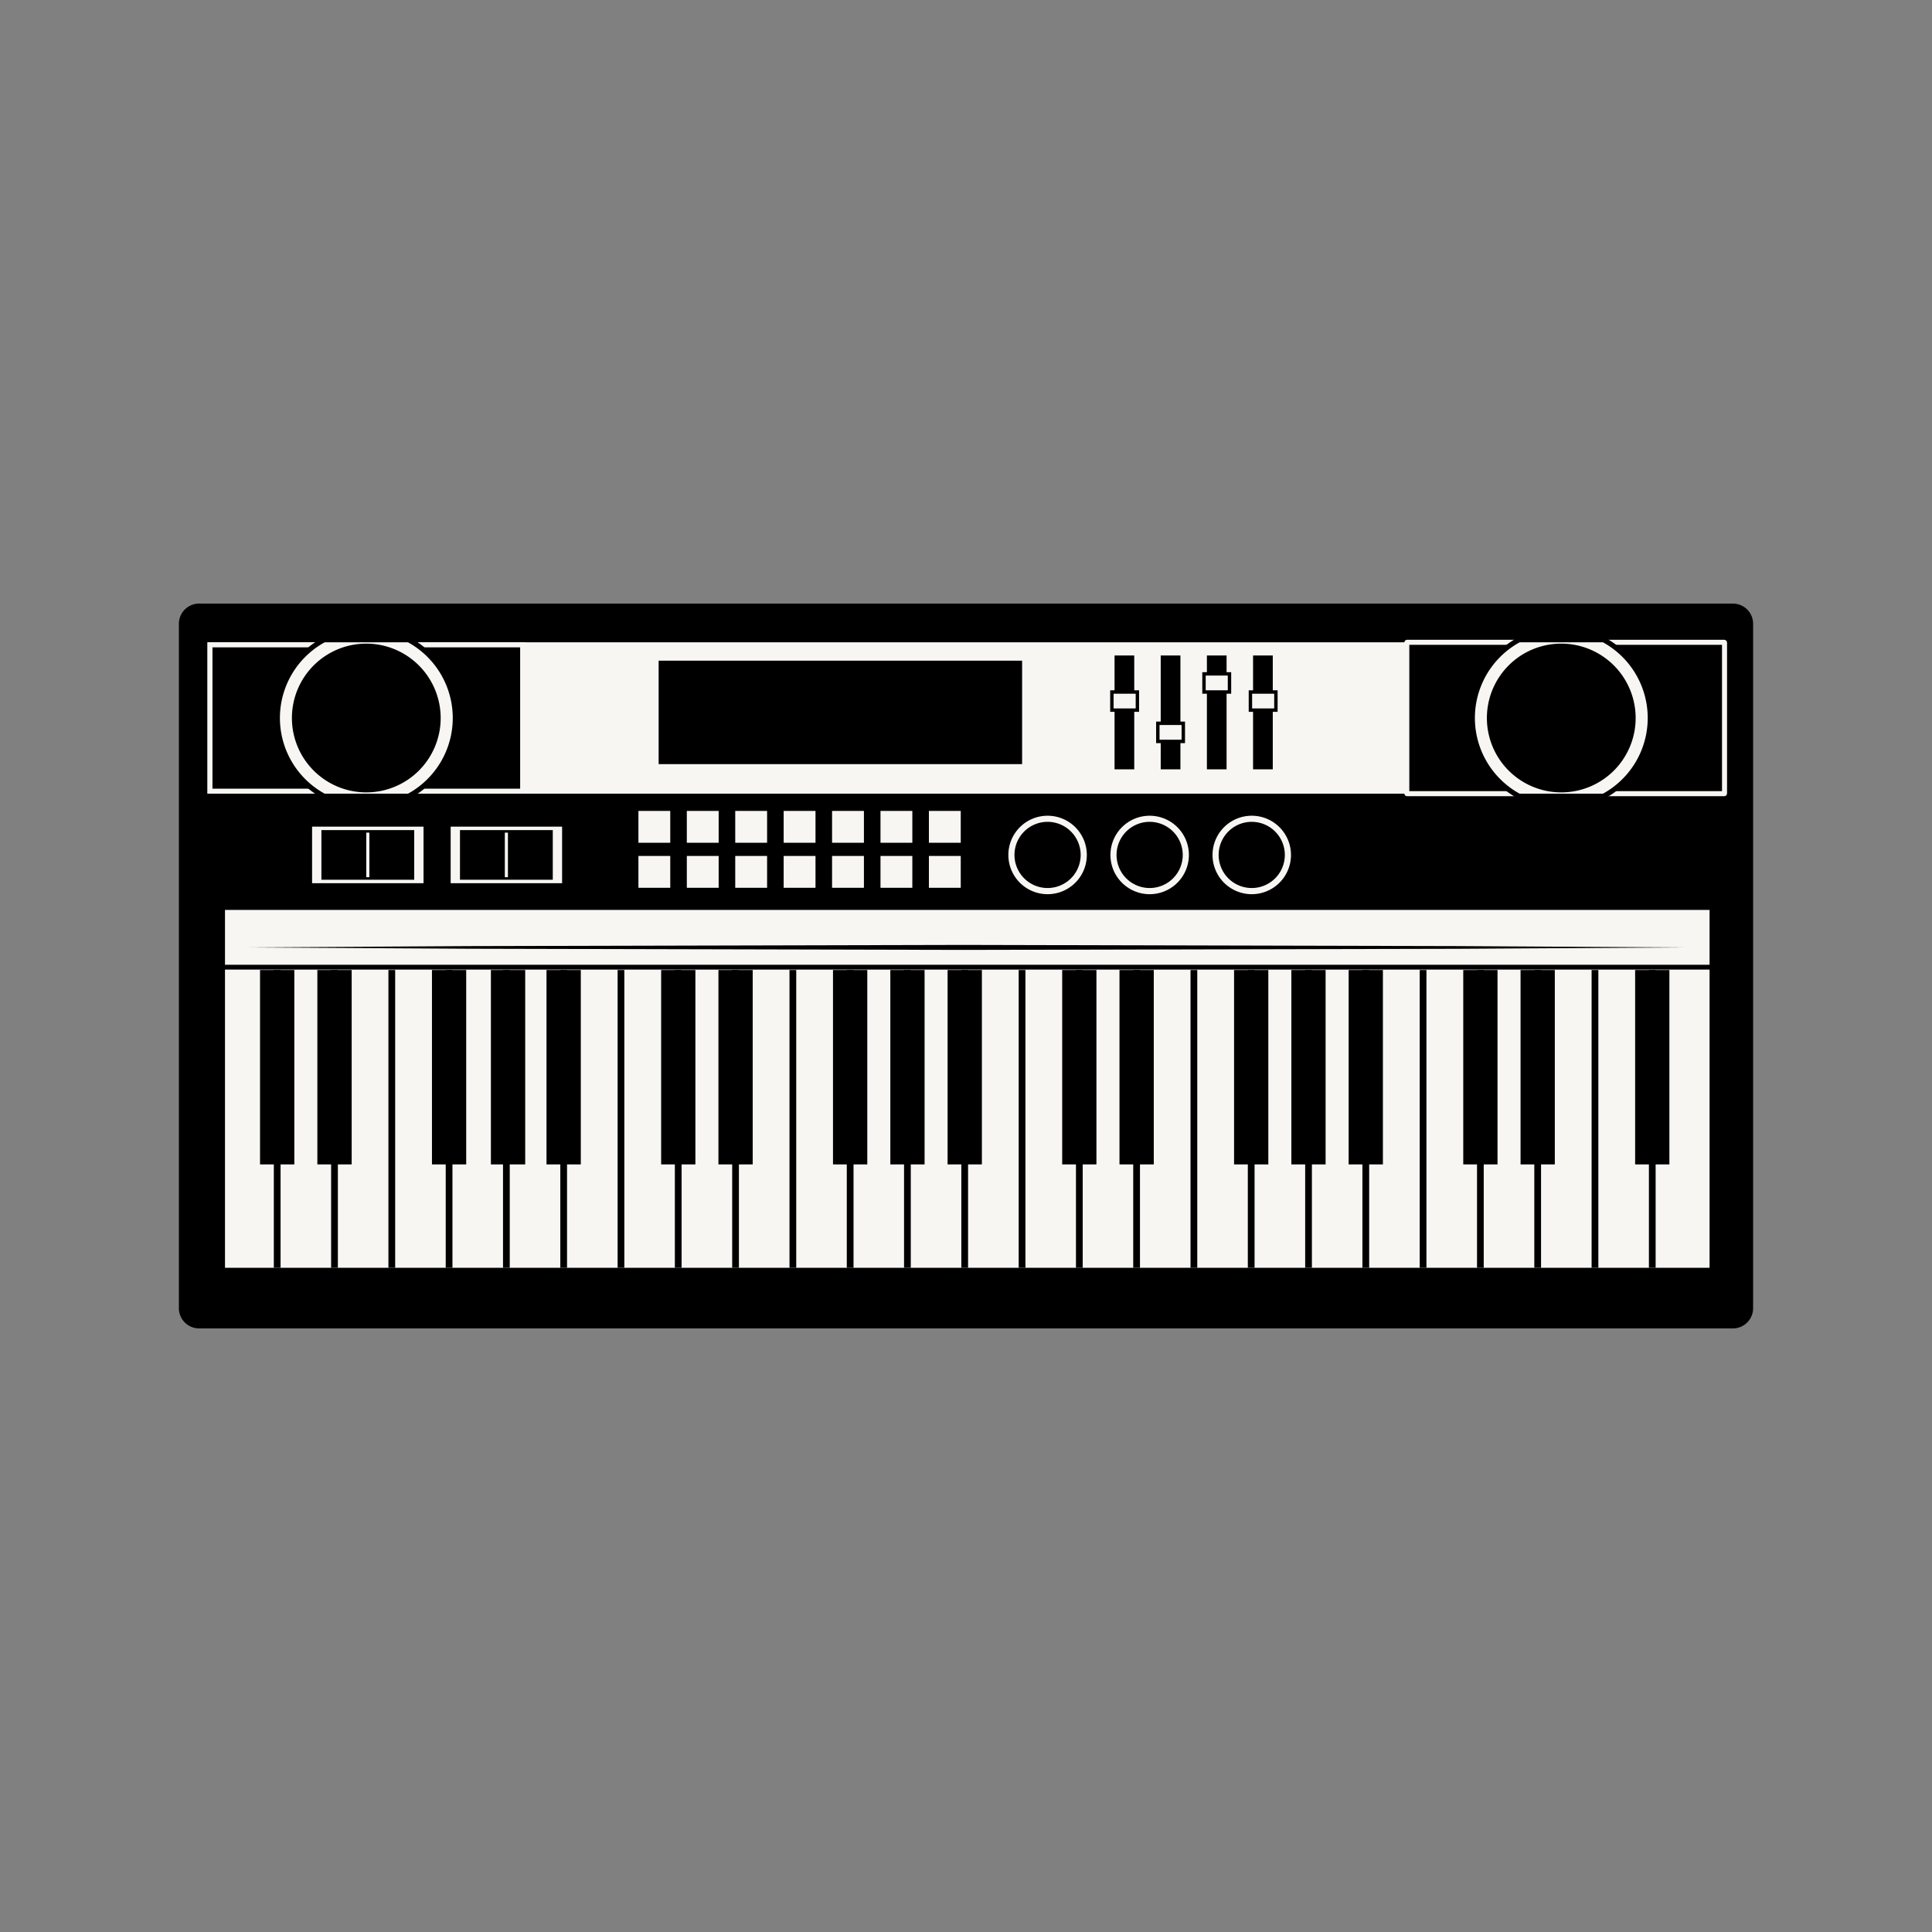 <svg viewBox="0 0 1080 1080" xmlns="http://www.w3.org/2000/svg" data-name="Layer 1" id="Layer_1"><rect x="0" y="0" width="1080" height="1080" fill="#808080" stroke="none"/><defs><style>.cls-1{fill:#f8f6f3;}</style></defs><path d="M111.28,741.18a9.88,9.88,0,0,1-9.87-9.87V348.69a9.89,9.89,0,0,1,9.87-9.88H968.72a9.89,9.89,0,0,1,9.87,9.88V731.31a9.88,9.88,0,0,1-9.87,9.87Z"></path><path d="M968.72,340.22a8.47,8.47,0,0,1,8.46,8.47V731.31a8.46,8.46,0,0,1-8.46,8.46H111.28a8.46,8.46,0,0,1-8.46-8.46V348.69a8.47,8.47,0,0,1,8.46-8.47H968.72m0-2.81H111.28A11.29,11.29,0,0,0,100,348.69V731.31a11.3,11.3,0,0,0,11.28,11.28H968.72A11.3,11.3,0,0,0,980,731.31V348.69A11.29,11.29,0,0,0,968.72,337.41Z"></path><rect height="202.89" width="832.71" y="507.23" x="124.36" class="cls-1"></rect><path d="M955.66,508.65V708.71H125.77V508.65H955.66m2.82-2.82H123v205.7H958.48V505.83Z"></path><rect height="33.36" width="832.57" y="507.3" x="124.43" class="cls-1"></rect><path d="M955.66,508.65v30.66H125.77V508.65H955.66m2.69-2.69H123.08V542H958.35V506Z"></path><polyline points="153.07 542.25 153.07 708.71 156.84 708.71 156.84 542.25"></polyline><polyline points="185.1 542.25 185.1 708.71 188.87 708.71 188.87 542.25"></polyline><polyline points="217.13 542.25 217.13 708.71 220.9 708.71 220.9 542.25"></polyline><polyline points="249.16 542.25 249.16 708.71 252.92 708.71 252.92 542.25"></polyline><polyline points="281.19 542.25 281.19 708.71 284.95 708.71 284.95 542.25"></polyline><polyline points="313.22 542.25 313.22 708.71 316.98 708.71 316.98 542.25"></polyline><polyline points="345.25 542.25 345.25 708.71 349.01 708.71 349.01 542.25"></polyline><polyline points="377.25 542.25 377.25 708.71 381.01 708.71 381.01 542.25"></polyline><polyline points="409.3 542.25 409.3 708.71 413.06 708.71 413.06 542.25"></polyline><polyline points="441.33 542.25 441.33 708.71 445.1 708.71 445.1 542.25"></polyline><polyline points="473.36 542.25 473.36 708.71 477.13 708.71 477.13 542.25"></polyline><polyline points="505.37 542.25 505.37 708.71 509.13 708.71 509.13 542.25"></polyline><polyline points="537.39 542.25 537.39 708.71 541.16 708.71 541.16 542.25"></polyline><polyline points="569.45 542.25 569.45 708.71 573.22 708.71 573.22 542.25"></polyline><polyline points="601.47 542.25 601.47 708.71 605.24 708.71 605.24 542.25"></polyline><polyline points="633.48 542.25 633.48 708.71 637.25 708.71 637.25 542.25"></polyline><polyline points="665.51 542.25 665.51 708.71 669.28 708.71 669.28 542.25"></polyline><polyline points="697.54 542.25 697.54 708.71 701.31 708.71 701.31 542.25"></polyline><polyline points="729.6 542.25 729.6 708.71 733.36 708.71 733.36 542.25"></polyline><polyline points="761.6 542.25 761.6 708.71 765.37 708.71 765.37 542.25"></polyline><polyline points="793.63 542.25 793.63 708.71 797.39 708.71 797.39 542.25"></polyline><polyline points="825.66 542.25 825.66 708.71 829.42 708.71 829.42 542.25"></polyline><polyline points="857.69 542.25 857.69 708.71 861.45 708.71 861.45 542.25"></polyline><polyline points="889.72 542.25 889.72 708.71 893.49 708.71 893.49 542.25"></polyline><polyline points="921.75 542.25 921.75 708.71 925.51 708.71 925.51 542.25"></polyline><rect height="108.66" width="19.17" y="542.25" x="145.36"></rect><rect height="108.66" width="19.18" y="542.25" x="177.41"></rect><rect height="108.66" width="19.14" y="542.25" x="369.59"></rect><rect height="108.66" width="19.15" y="542.25" x="401.61"></rect><rect height="108.66" width="19.14" y="542.25" x="593.77"></rect><rect height="108.66" width="19.17" y="542.25" x="625.8"></rect><rect height="108.66" width="19.15" y="542.25" x="817.97"></rect><rect height="108.66" width="19.15" y="542.25" x="850"></rect><rect height="108.66" width="19.14" y="542.25" x="241.47"></rect><rect height="108.66" width="19.17" y="542.25" x="274.42"></rect><rect height="108.66" width="19.17" y="542.25" x="305.5"></rect><rect height="108.66" width="19.17" y="542.25" x="465.65"></rect><rect height="108.66" width="19.15" y="542.25" x="497.7"></rect><rect height="108.66" width="19.17" y="542.25" x="529.71"></rect><rect height="108.66" width="19.15" y="542.25" x="689.85"></rect><rect height="108.66" width="19.14" y="542.25" x="721.88"></rect><rect height="108.66" width="19.15" y="542.25" x="753.9"></rect><rect height="108.66" width="19.15" y="542.25" x="914.05"></rect><rect height="87.31" width="850.73" y="357.71" x="114.63" class="cls-1"></rect><path d="M964,359.06v84.61H116V359.06H964m2.69-2.7H113.28v90H966.71v-90Z"></path><rect rx="1.03" height="19.85" width="19.86" y="477.45" x="518.23" class="cls-1"></rect><path d="M537.06,478.48v17.8h-17.8v-17.8h17.8m0-2.05h-17.8a2.05,2.05,0,0,0-2,2.05v17.8a2.05,2.05,0,0,0,2,2.05h17.8a2.05,2.05,0,0,0,2.06-2.05v-17.8A2.05,2.05,0,0,0,537.06,476.43Z"></path><path d="M492.2,477.45H510a1,1,0,0,1,1,1v17.8a1,1,0,0,1-1,1H492.2a1,1,0,0,1-1-1v-17.8A1,1,0,0,1,492.2,477.45Z" class="cls-1"></path><path d="M510,478.48v17.8H492.2v-17.8H510m0-2.05H492.2a2,2,0,0,0-2.05,2.05v17.8a2,2,0,0,0,2.05,2.05H510a2,2,0,0,0,2-2.05v-17.8A2,2,0,0,0,510,476.43Z"></path><rect rx="1.03" height="19.85" width="19.86" y="477.45" x="464.1" class="cls-1"></rect><path d="M482.94,478.48v17.8H465.13v-17.8h17.81m0-2.05H465.13a2.05,2.05,0,0,0-2.05,2.05v17.8a2.05,2.05,0,0,0,2.05,2.05h17.81a2.05,2.05,0,0,0,2.05-2.05v-17.8A2.05,2.05,0,0,0,482.94,476.43Z"></path><path d="M438.07,477.45h17.8a1,1,0,0,1,1,1v17.8a1,1,0,0,1-1,1H438.06a1,1,0,0,1-1-1v-17.8A1,1,0,0,1,438.07,477.45Z" class="cls-1"></path><path d="M455.87,478.48v17.8h-17.8v-17.8h17.8m0-2.05h-17.8a2.06,2.06,0,0,0-2.06,2.05v17.8a2.06,2.06,0,0,0,2.06,2.05h17.8a2.05,2.05,0,0,0,2.06-2.05v-17.8A2.05,2.05,0,0,0,455.87,476.43Z"></path><path d="M411,477.45h17.8a1,1,0,0,1,1,1v17.8a1,1,0,0,1-1,1H411a1,1,0,0,1-1-1v-17.8A1,1,0,0,1,411,477.45Z" class="cls-1"></path><path d="M428.81,478.48v17.8H411v-17.8h17.81m0-2.05H411a2.05,2.05,0,0,0-2.05,2.05v17.8a2.05,2.05,0,0,0,2.05,2.05h17.81a2.05,2.05,0,0,0,2.05-2.05v-17.8A2.05,2.05,0,0,0,428.81,476.43Z"></path><path d="M383.94,477.45h17.8a1,1,0,0,1,1,1v17.8a1,1,0,0,1-1,1h-17.8a1,1,0,0,1-1-1v-17.8A1,1,0,0,1,383.94,477.45Z" class="cls-1"></path><path d="M401.74,478.48v17.8h-17.8v-17.8h17.8m0-2.05h-17.8a2.05,2.05,0,0,0-2.05,2.05v17.8a2.05,2.05,0,0,0,2.05,2.05h17.8a2.05,2.05,0,0,0,2.06-2.05v-17.8A2.05,2.05,0,0,0,401.74,476.43Z"></path><path d="M356.88,477.45h17.8a1,1,0,0,1,1,1v17.8a1,1,0,0,1-1,1H356.87a1,1,0,0,1-1-1v-17.8A1,1,0,0,1,356.88,477.45Z" class="cls-1"></path><path d="M374.68,478.48v17.8h-17.8v-17.8h17.8m0-2.05h-17.8a2.05,2.05,0,0,0-2.06,2.05v17.8a2.05,2.05,0,0,0,2.06,2.05h17.8a2.05,2.05,0,0,0,2.05-2.05v-17.8A2.05,2.05,0,0,0,374.68,476.43Z"></path><rect rx="1.03" height="19.86" width="19.86" y="452.29" x="518.23" class="cls-1"></rect><path d="M537.06,453.32v17.8h-17.8v-17.8h17.8m0-2.05h-17.8a2,2,0,0,0-2,2.05v17.8a2.05,2.05,0,0,0,2,2.05h17.8a2.05,2.05,0,0,0,2.06-2.05v-17.8A2,2,0,0,0,537.06,451.27Z"></path><rect rx="1.03" height="19.86" width="19.86" y="452.29" x="491.17" class="cls-1"></rect><path d="M510,453.32v17.8H492.2v-17.8H510m0-2.05H492.2a2,2,0,0,0-2.05,2.05v17.8a2,2,0,0,0,2.05,2.05H510a2,2,0,0,0,2-2.05v-17.8A2,2,0,0,0,510,451.27Z"></path><rect rx="1.03" height="19.86" width="19.86" y="452.29" x="464.1" class="cls-1"></rect><path d="M482.94,453.32v17.8H465.13v-17.8h17.81m0-2.05H465.13a2,2,0,0,0-2.05,2.05v17.8a2.05,2.05,0,0,0,2.05,2.05h17.81a2.05,2.05,0,0,0,2.05-2.05v-17.8A2,2,0,0,0,482.94,451.27Z"></path><path d="M438.07,472.15a1,1,0,0,1-1-1v-17.8a1,1,0,0,1,1-1h17.8a1,1,0,0,1,1,1v17.8a1,1,0,0,1-1,1Z" class="cls-1"></path><path d="M455.87,453.32v17.8h-17.8v-17.8h17.8m0-2.05h-17.8a2.05,2.05,0,0,0-2.06,2.05v17.8a2.06,2.06,0,0,0,2.06,2.05h17.8a2.05,2.05,0,0,0,2.06-2.05v-17.8A2,2,0,0,0,455.87,451.27Z"></path><path d="M411,472.15a1,1,0,0,1-1-1v-17.8a1,1,0,0,1,1-1h17.81a1,1,0,0,1,1,1v17.8a1,1,0,0,1-1,1Z" class="cls-1"></path><path d="M428.81,453.32v17.8H411v-17.8h17.81m0-2.05H411a2,2,0,0,0-2.05,2.05v17.8a2.05,2.05,0,0,0,2.05,2.05h17.81a2.05,2.05,0,0,0,2.05-2.05v-17.8A2,2,0,0,0,428.81,451.27Z"></path><rect rx="1.03" height="19.86" width="19.86" y="452.29" x="382.91" class="cls-1"></rect><path d="M401.74,453.32v17.8h-17.8v-17.8h17.8m0-2.05h-17.8a2,2,0,0,0-2.05,2.05v17.8a2.05,2.05,0,0,0,2.05,2.05h17.8a2.05,2.05,0,0,0,2.06-2.05v-17.8A2,2,0,0,0,401.74,451.27Z"></path><path d="M356.88,472.15a1,1,0,0,1-1-1v-17.8a1,1,0,0,1,1-1h17.8a1,1,0,0,1,1,1v17.8a1,1,0,0,1-1,1Z" class="cls-1"></path><path d="M374.68,453.32v17.8h-17.8v-17.8h17.8m0-2.05h-17.8a2,2,0,0,0-2.06,2.05v17.8a2.05,2.05,0,0,0,2.06,2.05h17.8a2.05,2.05,0,0,0,2.05-2.05v-17.8A2,2,0,0,0,374.68,451.27Z"></path><path d="M585.61,501.19a23.28,23.28,0,1,1,23.28-23.28A23.31,23.31,0,0,1,585.61,501.19Z" class="cls-1"></path><path d="M585.61,456a21.93,21.93,0,1,1-21.93,21.93A21.93,21.93,0,0,1,585.61,456m0-2.7a24.63,24.63,0,1,0,24.63,24.63A24.66,24.66,0,0,0,585.61,453.28Z"></path><path d="M585.61,495a17.08,17.08,0,1,1,17.08-17.08A17.1,17.1,0,0,1,585.61,495Z"></path><path d="M585.61,462.24a15.67,15.67,0,1,1-15.67,15.67,15.66,15.66,0,0,1,15.67-15.67m0-2.83a18.5,18.5,0,1,0,18.49,18.5A18.52,18.52,0,0,0,585.61,459.41Z"></path><path d="M642.67,501.19A23.28,23.28,0,1,1,666,477.91,23.3,23.3,0,0,1,642.67,501.19Z" class="cls-1"></path><path d="M642.67,456a21.93,21.93,0,1,1-21.93,21.93A21.94,21.94,0,0,1,642.67,456m0-2.7a24.63,24.63,0,1,0,24.64,24.63A24.66,24.66,0,0,0,642.67,453.28Z"></path><path d="M642.67,495a17.08,17.08,0,1,1,17.09-17.08A17.1,17.1,0,0,1,642.67,495Z"></path><path d="M642.67,462.24A15.67,15.67,0,1,1,627,477.91a15.67,15.67,0,0,1,15.66-15.67m0-2.83a18.5,18.5,0,1,0,18.5,18.5A18.51,18.51,0,0,0,642.67,459.41Z"></path><path d="M699.74,501.19A23.28,23.28,0,1,1,723,477.91,23.3,23.3,0,0,1,699.74,501.19Z" class="cls-1"></path><path d="M699.74,456a21.93,21.93,0,1,1-21.93,21.93A21.93,21.93,0,0,1,699.74,456m0-2.7a24.63,24.63,0,1,0,24.63,24.63A24.66,24.66,0,0,0,699.74,453.28Z"></path><path d="M699.74,495a17.08,17.08,0,1,1,17.09-17.08A17.1,17.1,0,0,1,699.74,495Z"></path><path d="M699.74,462.24a15.67,15.67,0,1,1-15.67,15.67,15.67,15.67,0,0,1,15.67-15.67m0-2.83a18.5,18.5,0,1,0,18.49,18.5A18.52,18.52,0,0,0,699.74,459.41Z"></path><path d="M251.92,461.06h62.29a1,1,0,0,1,1,1v31.63a1,1,0,0,1-1,1h-62.3a1,1,0,0,1-1-1V462.09A1,1,0,0,1,251.92,461.06Z" class="cls-1"></path><path d="M314.22,462.09v31.64h-62.3V462.09h62.3m0-2.06h-62.3a2.05,2.05,0,0,0-2,2.06v31.64a2.05,2.05,0,0,0,2,2h62.3a2.05,2.05,0,0,0,2-2V462.09A2.05,2.05,0,0,0,314.22,460Z"></path><rect height="24.91" width="49.07" y="465.45" x="258.53"></rect><polygon points="258.53 490.36 258.53 491.78 309.01 491.78 309.01 464.03 257.13 464.03 257.13 491.78 258.53 491.78 258.53 490.36 259.95 490.36 259.95 466.86 306.19 466.86 306.19 488.95 258.53 488.95 258.53 490.36 259.95 490.36 258.53 490.36"></polygon><polyline points="282.2 465.45 282.2 490.36 283.94 490.36 283.94 465.45" class="cls-1"></polyline><path d="M174.46,494.75a1,1,0,0,1-1-1V462.09a1,1,0,0,1,1-1h62.3a1,1,0,0,1,1,1v31.64a1,1,0,0,1-1,1Z" class="cls-1"></path><path d="M236.76,462.09v31.64h-62.3V462.09h62.3m0-2.06h-62.3a2.05,2.05,0,0,0-2.05,2.06v31.64a2.05,2.05,0,0,0,2.05,2h62.3a2.05,2.05,0,0,0,2.05-2V462.09A2.05,2.05,0,0,0,236.76,460Z"></path><rect height="24.91" width="49.07" y="465.45" x="181.08"></rect><polygon points="181.08 490.36 181.08 491.78 231.55 491.78 231.55 464.03 179.67 464.03 179.67 491.78 181.08 491.78 181.08 490.36 182.49 490.36 182.49 466.86 228.73 466.86 228.73 488.95 181.08 488.95 181.08 490.36 182.49 490.36 181.08 490.36"></polygon><polyline points="204.74 465.45 204.74 490.36 206.48 490.36 206.48 465.45" class="cls-1"></polyline><rect height="81.8" width="174.79" y="360.47" x="117.39"></rect><path d="M290.77,361.88v79h-172v-79h172m2.82-2.82H116v84.61H293.59Z" class="cls-1"></path><rect height="84.62" width="177.61" y="359.06" x="786.4"></rect><polygon points="786.4 443.67 786.4 445.08 964.02 445.08 965.01 444.67 965.43 443.67 965.43 359.06 965.01 358.06 964.02 357.65 786.4 357.65 785.41 358.06 785 359.06 785 443.67 785.41 444.67 786.4 445.08 786.4 443.67 787.82 443.67 787.82 360.47 962.61 360.47 962.61 442.26 786.4 442.26 786.4 443.67 787.82 443.67 786.4 443.67" class="cls-1"></polygon><path d="M181.13,445.08l-.32-.18a49.69,49.69,0,0,1,0-87.08l.32-.17h47.31l.32.17a49.7,49.7,0,0,1,0,87.08l-.32.18Z" class="cls-1"></path><path d="M228.08,359.06a48.28,48.28,0,0,1,0,84.61H181.49a48.28,48.28,0,0,1,0-84.61h46.59m.73-2.83h-48l-.64.35a51.11,51.11,0,0,0,0,89.56l.64.35h48l.63-.35a51.12,51.12,0,0,0,0-89.56Z"></path><path d="M204.78,441.53A40.17,40.17,0,1,1,245,401.36,40.22,40.22,0,0,1,204.78,441.53Z"></path><path d="M204.78,362.6A38.76,38.76,0,1,1,166,401.36a38.76,38.76,0,0,1,38.75-38.76m0-2.81a41.58,41.58,0,1,0,41.59,41.57A41.63,41.63,0,0,0,204.78,359.79Z"></path><rect height="55" width="200.35" y="370.74" x="369.59"></rect><polygon points="569.94 425.74 569.94 424.33 371 424.33 371 372.15 568.53 372.15 568.53 425.74 569.94 425.74 569.94 424.33 569.94 425.74 571.36 425.74 571.36 369.32 368.18 369.32 368.18 427.15 571.36 427.15 571.36 425.74 569.94 425.74"></polygon><rect height="60.83" width="8.19" y="367.83" x="701.88"></rect><polygon points="701.88 428.65 701.88 430.06 711.49 430.06 711.49 366.42 700.47 366.42 700.47 430.06 701.88 430.06 701.88 428.65 703.29 428.65 703.29 369.24 708.66 369.24 708.66 427.23 701.88 427.23 701.88 428.65 703.29 428.65 701.88 428.65"></polygon><rect height="10.14" width="14.26" y="386.83" x="698.99" class="cls-1"></rect><polygon points="698.99 396.97 698.99 397.92 714.19 397.92 714.19 385.88 698.04 385.88 698.04 397.92 698.99 397.92 698.99 396.97 699.94 396.97 699.94 387.79 712.29 387.79 712.29 396.02 698.99 396.02 698.99 396.97 699.94 396.97 698.99 396.97"></polygon><rect height="60.83" width="8.19" y="367.83" x="676.07"></rect><polygon points="676.07 428.65 676.07 430.06 685.67 430.06 685.67 366.42 674.66 366.42 674.66 430.06 676.07 430.06 676.07 428.65 677.49 428.65 677.49 369.24 682.85 369.24 682.85 427.23 676.07 427.23 676.07 428.65 677.49 428.65 676.07 428.65"></polygon><rect height="10.13" width="14.25" y="376.7" x="673.04" class="cls-1"></rect><polygon points="673.04 386.83 673.04 387.79 688.24 387.79 688.24 375.75 672.09 375.75 672.09 387.79 673.04 387.79 673.04 386.83 673.99 386.83 673.99 377.64 686.34 377.64 686.34 385.88 673.04 385.88 673.04 386.83 673.99 386.83 673.04 386.83"></polygon><rect height="60.83" width="8.19" y="367.83" x="650.26"></rect><polygon points="650.26 428.65 650.26 430.06 659.86 430.06 659.86 366.42 648.85 366.42 648.85 430.06 650.26 430.06 650.26 428.65 651.67 428.65 651.67 369.24 657.04 369.24 657.04 427.23 650.26 427.23 650.26 428.65 651.67 428.65 650.26 428.65"></polygon><rect height="10.14" width="14.25" y="404.32" x="647.23" class="cls-1"></rect><polygon points="647.23 414.46 647.23 415.41 662.43 415.41 662.43 403.37 646.28 403.37 646.28 415.41 647.23 415.41 647.23 414.46 648.18 414.46 648.18 405.28 660.53 405.28 660.53 413.51 647.23 413.51 647.23 414.46 648.18 414.46 647.23 414.46"></polygon><rect height="60.83" width="8.19" y="367.83" x="624.45"></rect><polygon points="624.45 428.65 624.45 430.06 634.05 430.06 634.05 366.42 623.04 366.42 623.04 430.06 624.45 430.06 624.45 428.65 625.86 428.65 625.86 369.24 631.23 369.24 631.23 427.23 624.45 427.23 624.45 428.65 625.86 428.65 624.45 428.65"></polygon><rect height="10.14" width="14.26" y="386.83" x="621.55" class="cls-1"></rect><polygon points="621.55 396.97 621.55 397.92 636.75 397.92 636.75 385.88 620.6 385.88 620.6 397.92 621.55 397.92 621.55 396.97 622.5 396.97 622.5 387.79 634.86 387.79 634.86 396.02 621.55 396.02 621.55 396.97 622.5 396.97 621.55 396.97"></polygon><path d="M849.12,445.08l-.32-.18a49.69,49.69,0,0,1,0-87.08l.32-.17h47.32l.31.17a49.69,49.69,0,0,1,0,87.08l-.31.18Z" class="cls-1"></path><path d="M896.07,359.06a48.28,48.28,0,0,1,0,84.61H849.48a48.29,48.29,0,0,1,0-84.61h46.59m.73-2.83h-48l-.64.35a51.12,51.12,0,0,0,0,89.56l.64.35h48l.64-.35a51.12,51.12,0,0,0,0-89.56Z"></path><path d="M872.78,441.53A40.17,40.17,0,1,1,913,401.36,40.22,40.22,0,0,1,872.78,441.53Z"></path><path d="M872.78,362.6A38.76,38.76,0,1,1,834,401.36a38.76,38.76,0,0,1,38.76-38.76m0-2.81a41.58,41.58,0,1,0,41.58,41.57A41.62,41.62,0,0,0,872.78,359.79Z"></path><path d="M136.66,529.62l125.6-.75,276.32-.66,276.33.66,125.6.75-125.6.76L538.58,531l-276.32-.65Z"></path></svg>